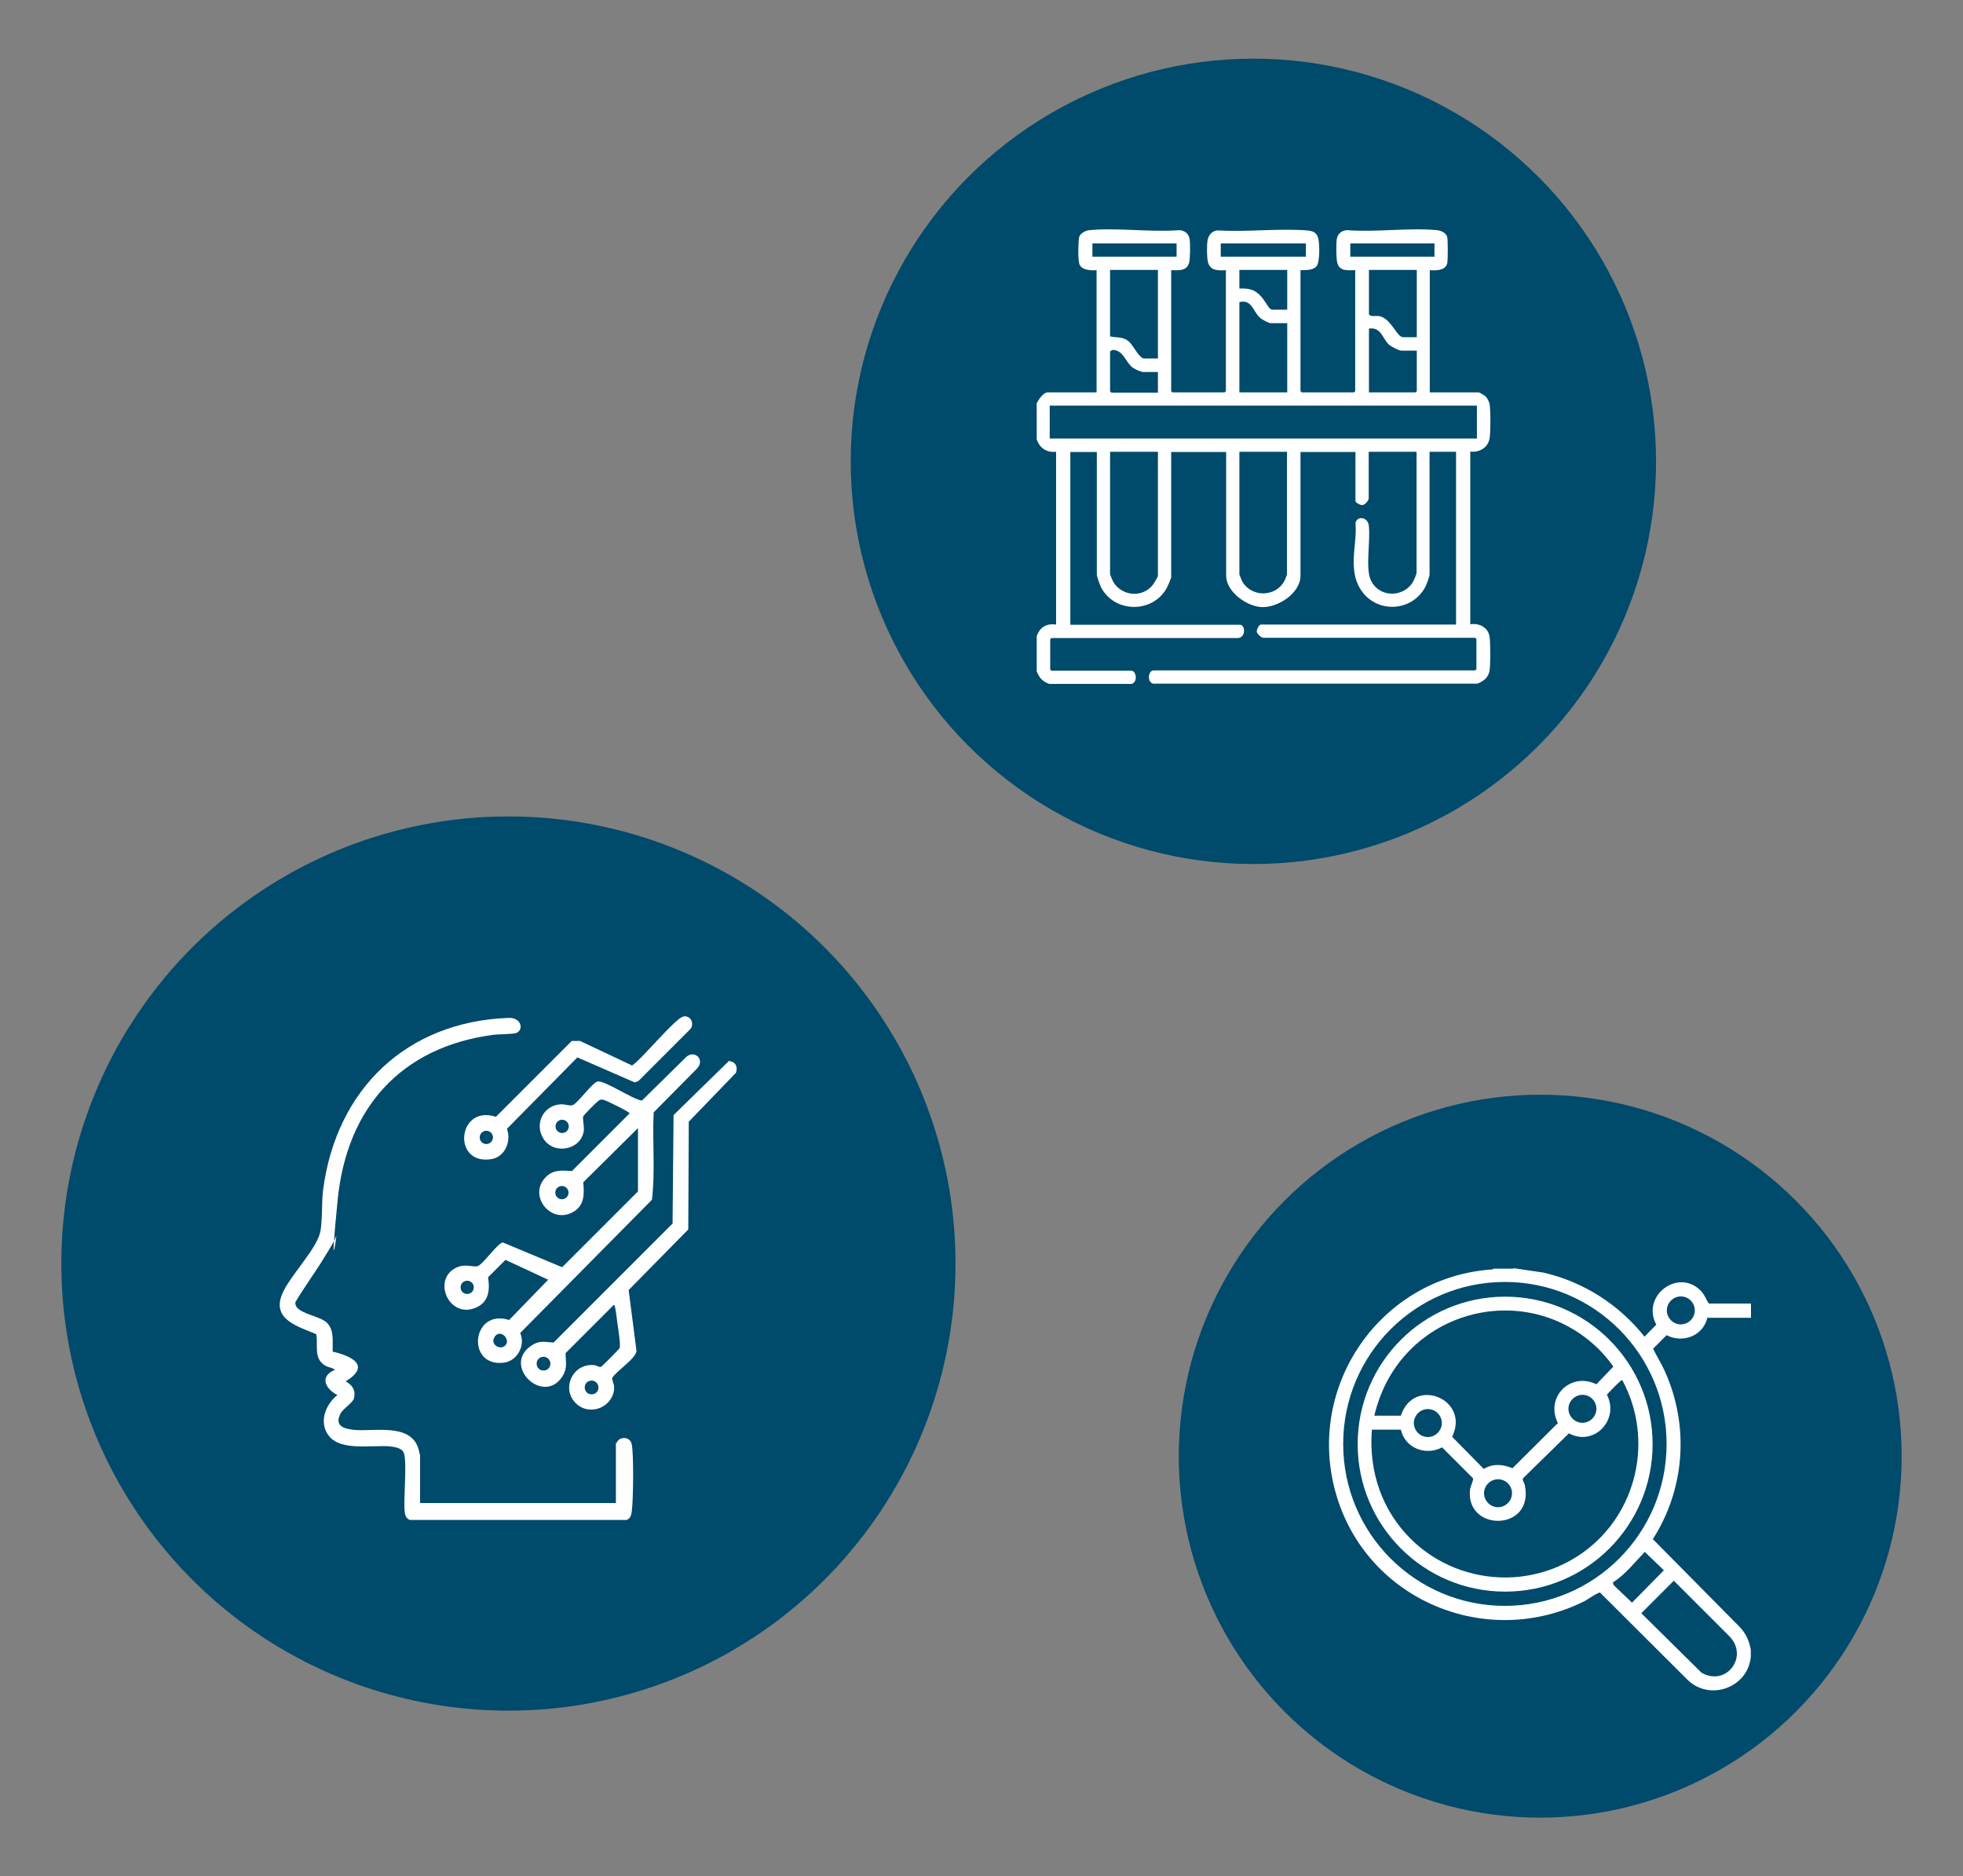 <svg xmlns="http://www.w3.org/2000/svg" id="Ebene_1" viewBox="0 0 800 764.6"><rect x="0" y="0" width="800" height="764.6" fill="#808080" stroke="none"/><defs><style>      .st0 {        fill: #fff;      }      .st1 {        fill: #004a6b;      }    </style></defs><circle class="st1" cx="207.2" cy="514.9" r="182.2"></circle><circle class="st1" cx="510.8" cy="188" r="164.1"></circle><circle class="st1" cx="627.7" cy="593.4" r="147.3"></circle><g><path class="st0" d="M616.9,516.8l12.2,1.8c16.3,3.8,30.7,13,41.1,26.1l4.8-4.9c-6.4-12,9.5-23.5,18.5-13.4,1.4,1.6,1.8,3.2,2.9,4.8h17.2v5.8h-17.8c-1.7,7.4-10,10.5-16.6,7.1l-5.5,5.5c1.5,3.1,3.3,5.9,4.7,9,10.1,22.2,8.4,48-4.8,68.6l35.4,35.8c2.5,2.6,3.8,5.5,4.5,9.1,0,1.1.1,2.3,0,3.4-1.5,12.5-17,17.8-25.9,8.9l-35.5-35.4c-.8-.2-5.1,2.8-6.2,3.4-40,20.1-88.7-.3-101.3-43.2-13-44.1,18-88.9,63.6-91.9l.5-.3h8.1ZM679.2,588.4c0-36.4-29.5-66-65.9-66s-65.9,29.5-65.9,66,29.5,66,65.9,66,65.9-29.5,65.9-66ZM690.7,534c0-3.2-2.6-5.7-5.7-5.7s-5.7,2.6-5.7,5.7,2.6,5.7,5.7,5.7,5.7-2.6,5.7-5.7ZM657.3,644.8l.3,1.1,7.5,7.2,13-13.2-7.8-7.5c-4.1,4.3-7.8,9.1-12.9,12.4ZM682.2,644.1l-13.3,13.3,24.5,24.2c10,5.9,19.5-6.5,11.4-14.8l-22.7-22.7Z"></path><path class="st0" d="M673.5,588.5c0,33.2-26.9,60.1-60.1,60.1s-60.1-26.9-60.1-60.1,26.9-60.1,60.1-60.1,60.1,26.9,60.1,60.1ZM560.2,576.9h10.7c5.3-16.2,28.4-6.7,20.9,8.6l12.9,13.1c3.8-2.3,7.7-1.9,11.7-.3l18.5-18.4c-5.3-10.5,5.1-21,15.7-15.8l6.9-7.2c-7.3-10.5-18.6-18.2-31.1-21.3-20-4.9-41.1,1.9-54.4,17.4-5.9,6.9-9.8,15-11.9,23.8ZM570.9,582.6h-11.8c-1,12.5,1.7,25,8.6,35.6,16.8,25.9,52.3,32.5,77.5,14.4,22.1-15.9,28.9-46.1,16-70.1-.5-.1-.6.1-.8.3-.6.4-5.4,5.2-5.5,5.6,5.2,10.2-5.3,21.2-15.5,15.7l-18.7,18.3c-.4.9.5,1.7.7,2.7,4.1,19.1-24.3,19.3-22.3,1.9.1-1.2,1.5-3.8,1.2-4.6l-12.6-12.6c-6.7,3.6-15.1.3-16.8-7.2ZM650.6,574.1c0-3.2-2.6-5.7-5.7-5.7s-5.7,2.6-5.7,5.7,2.6,5.7,5.7,5.7,5.7-2.6,5.7-5.7ZM587.6,579.9c0-3.2-2.6-5.7-5.7-5.7s-5.7,2.6-5.7,5.7,2.6,5.7,5.7,5.7,5.7-2.6,5.7-5.7ZM616.2,608.5c0-3.2-2.6-5.7-5.7-5.7s-5.7,2.6-5.7,5.7,2.6,5.7,5.7,5.7,5.7-2.6,5.7-5.7Z"></path></g><path class="st0" d="M422.4,164.6c.6-1.5,2.8-4.7,4.5-4.7h20v-49.8c-2.3.2-6.5,0-7.1-2.8s-.3-9.4,0-10.7,2.5-2.7,4.1-2.8c11.5-1.1,24.8.9,36.5,0,2.2,0,4,1.3,4.4,3.5.3,1.7.3,8.2-.2,9.8-1,3.5-4.4,3-7.3,3v49.3l.5.5h21.3l.5-.5v-49.3c-3.1.2-6.4.3-7.3-3.3-.5-1.7-.5-6.9-.2-8.7.3-2.3,2-4.3,4.5-4.2,11.7.7,24.5-.9,36.1,0,2,.2,3.4.5,4.3,2.5.9,2,.9,9.7-.2,11.7s-4.2,2-6.8,2v49.3l.5.5h21.3l.5-.5v-49.3c-2.9,0-6.4.6-7.3-3-.5-1.8-.5-7.9-.2-9.8.4-2.2,2.2-3.5,4.4-3.5,11.7.9,25-1.1,36.5,0,1.6.2,3.7,1.1,4.1,2.8.3,1.3.3,9.4,0,10.7-.7,3-4.7,3-7.1,2.8v49.8h20c.2,0,2.4,1.3,2.7,1.6.7.6,1.6,2.4,1.7,3.3.4,2.5.4,11.1,0,13.6-.5,3.9-4.1,6.1-7.9,5.6v70.4c3.7-.6,7.4,1.3,7.9,5.3.3,2.5.4,11.6-.1,13.9-.6,2.7-2.5,4-4.9,5h-132.2c-2.6-.8-1.9-5.4.2-5.4h131.1l.5-.5v-12.3l-.5-.5h-86.3c-.9,0-2.5-1.5-2.7-2.4s1-3,1.6-3h79.6v-70.4h-10.8v50c0,.8-1.1,3.7-1.5,4.6-4.8,10-18.5,11.6-25.5,3s-2.3-19.7-3.2-28.5c.5-3,4.8-2.7,5.4.7.9,6-1.5,17.6.9,22.6,3.2,6.8,12.5,7.2,16.8,1.2.5-.7,1.8-3.6,1.8-4.3v-49.3h-19.5v19c0,.9-1.5,2.5-2.4,2.7-.9.2-3-1-3-1.6v-20h-22.4v50.4c0,7.1-9.1,13-15.7,12.8-6.2-.2-14.6-6.3-14.6-12.8v-50.4h-22.4v51.1c0,.3-1.5,3.8-1.8,4.3-5.7,10.4-21.3,10.3-26.8-.3-.4-.9-1.7-4.3-1.7-5.1v-50h-10.8v70.4h69.2c2.1,0,2.5,5.4-1.1,5.4h-75.8l-.5.5v12.3l.5.5h32.5c2.1,0,2.8,4.6.2,5.4h-33.6c-2.7-1-4-2.4-5.1-5.1v-14.4c1.4-3.7,3.9-5.2,7.9-4.7v-70.4c-3.9.4-6.7-1.5-7.9-5.1v-14.4ZM445.2,99.2v5.4h34.3v-5.4h-34.3ZM532.2,99.2h-34.7v5.4h34.7v-5.4ZM584.6,99.2h-34.3v5.4h34.3v-5.4ZM471.9,110h-19.5v27.1c3.1.6,5.7,0,8.1,2.5,1.4,1.4,3.9,6.5,5.8,6.5h5.6v-36.1ZM524.6,110h-19.5v7.6c3.9-.2,6.5.4,9,3.4s3,5.2,4.5,5.2h6v-16.3ZM577.4,110h-19.5v18.2c1,1,2.7.4,4.1.6,4.9.8,7.2,8.6,9.8,8.6h5.6v-27.4ZM524.6,131.7h-6.7c-.9,0-3.8-1.6-4.5-2.3-2.8-2.6-3.2-7.5-8.3-6.3v36.8h19.5v-28.2ZM577.4,142.9h-6.3c-1,0-4.2-1.7-5.1-2.5-2.7-2.6-3.1-7.2-8.1-6.5v26h19l.5-.5v-16.4ZM471.9,151.6h-6c-.9,0-3.5-1.2-4.3-1.8-3-2.3-3.8-7.3-8.3-7.2l-.9.6v16.3l.5.5h19v-8.3ZM427.8,165.3v13.4h174.1v-13.4h-174.1ZM471.9,184.1h-19.5v49.7c0,.6,1.2,3.2,1.6,3.8,3.8,5.5,11.9,6,16,.5.4-.6,1.9-3,1.9-3.5v-50.4ZM524.6,184.1h-19.5v50c0,.1.8,2,.9,2.3,3.5,7.2,14.1,7.2,17.6,0,.2-.3.9-2.2.9-2.3v-50Z"></path><g><path class="st0" d="M260,459.7l-22.3,22.1c.4,4.3.6,9-3.5,11.7-9.4,6.2-19.4-6.3-11.7-13.9,3.1-3.1,6.6-2.6,10.6-2.4l23.5-23.5c0-.6-9.4-5.2-10.3-5.4s-1.1-.4-2,0-6.5,6.2-6.6,6.6c-.4.8.5,4.3.2,6.1-1.3,7.8-12.4,9.7-16.5,2.9-3.8-6.2.3-13.8,7.5-13.9,1.5,0,3.6.8,4.6.3,2.2-1,8-9.3,10.1-9.6,3-.4,14.2,7.3,18,7.8l18.3-18c3.5-2.6,7.3,1.4,4.3,4.8l-17.8,18c-.6,11.8.7,23.9-.7,35.6l-53.7,54.3c2.2,5-1.1,11.4-6.7,12.1-15.4,1.9-13.2-22.2,2.2-17.4l15.9-16.4-17.4-8.1-7.1,7.1c.8,5,.4,10-4.8,12.3-11.1,5-18.3-11.6-8-16.3,3.6-1.7,7,.1,8.7-.6,2.3-1,7.9-9.2,10.1-9.6l24.2,10.1,30.9-30.9v-25.7ZM231.8,459c0-1.5-1.2-2.7-2.7-2.7s-2.7,1.2-2.7,2.7,1.2,2.7,2.7,2.7,2.7-1.2,2.7-2.7ZM231.7,486c0-1.5-1.2-2.7-2.7-2.7s-2.7,1.2-2.7,2.7,1.2,2.7,2.7,2.7,2.7-1.2,2.7-2.7ZM193.1,524.6c0-1.5-1.2-2.7-2.7-2.7s-2.7,1.2-2.7,2.7,1.2,2.7,2.7,2.7,2.7-1.2,2.7-2.7ZM206,548.2c2.2-2.5-2.1-6.7-4.3-3.6-2.3,3.2,2.2,5.9,4.3,3.6Z"></path><path class="st0" d="M296.6,432.4c2.9-.1,4.3,2.1,3.3,4.8l-19.2,19.9-.2,43.9-24.3,24.7,3.2,24.8c-.3,3.3-8.7,8.5-9.9,11.1-.2.5.8,2.5.8,3.7,0,7.6-9.1,11.9-15,7.1-7-5.8-2.2-17,6.8-16.1.9,0,2.2,1,2.8.7.5-.2,7.3-7.1,7.6-7.6.5-1.1-.5-7.7-.8-9.5-.3-2-.5-4.5-.9-6.4s0-1.2-.7-1.7l-19.6,19.6c0,3.7.9,6-1.3,9.5-7.7,12-24.9-4.4-12.6-12.6,3.3-2.2,5.4-1.4,9-1.2l48.5-48.5.4-44.2,22.3-21.8ZM224.3,555.7c0-1.5-1.2-2.8-2.8-2.8s-2.8,1.2-2.8,2.8,1.2,2.8,2.8,2.8,2.8-1.2,2.8-2.8ZM243.9,565.4c0-1.5-1.2-2.8-2.8-2.8s-2.8,1.2-2.8,2.8,1.2,2.8,2.8,2.8,2.8-1.2,2.8-2.8Z"></path><path class="st0" d="M278.5,414.2c2.9-.5,4.5,2.7,3,5l-21.3,21.3-1.5.6-23.4-10.2-28.7,29.1c1.9,5.2-.9,11.7-6.7,12.4-15.8,2.2-13.4-22.4,2.2-17.3l30.9-30.9h3.4s21.2,10,21.2,10c3.9-2.5,17.7-19.4,20.8-19.9ZM200.9,463.5c0-1.5-1.2-2.7-2.7-2.7s-2.7,1.2-2.7,2.7,1.2,2.7,2.7,2.7,2.7-1.2,2.7-2.7Z"></path><path class="st0" d="M251.2,588.3c.6-2.9,5.7-3.4,6.3.5.8,4.6.6,22,0,26.9-.2,1.5-.5,3.2-2.2,3.7h-88.2c-1.2-.4-1.9-1.5-2.1-2.8-.8-5.1,1.2-21.7-.6-24.9-.9-1.7-3.8-2.1-5.6-2.3-7.1-.6-19.8,2-24.7-4.2-4.3-5.3-1.6-12.8,3.4-16.7-5-2.6-7.4-7.6-1-10.3-1.2-1-2.7-.9-4.1-1.8-4.7-2.9-2.7-8.1-3.5-12.7-7.2-3.1-18.3-5.9-13.9-16.4,2.9-7,13.6-17.8,15.4-24.8,1.1-4.2.6-12.8,1.3-17.8,5.4-40.8,33.9-68.4,75.6-69.9,5.2-.2,6.2,4.8,3.2,6.1-1.4.6-7.4.5-9.5.8-37.7,5-59.7,29.9-63.4,67.3s.2,11.5-.7,14.9c-.5,1.8-2.9,5.5-4,7.3-3.9,6.6-8.6,12.8-12.5,19.4-.7,4.8,10.3,5.3,13.2,8.8,2.7,3.2,1.8,7.6,2,11.4,7.8,1.8,15.7,5.7,5.3,12.1,2.7,1.6,4.1,3.5,3.4,6.8-.3,1.8-4.4,4.2-5.5,6.3-2.7,5.1,1.4,6.3,5.7,6.7,8,.7,22.2-2.7,25.8,7,.2.4.9,3.3.9,3.5v19.3h79.8v-24.7Z"></path></g></svg>